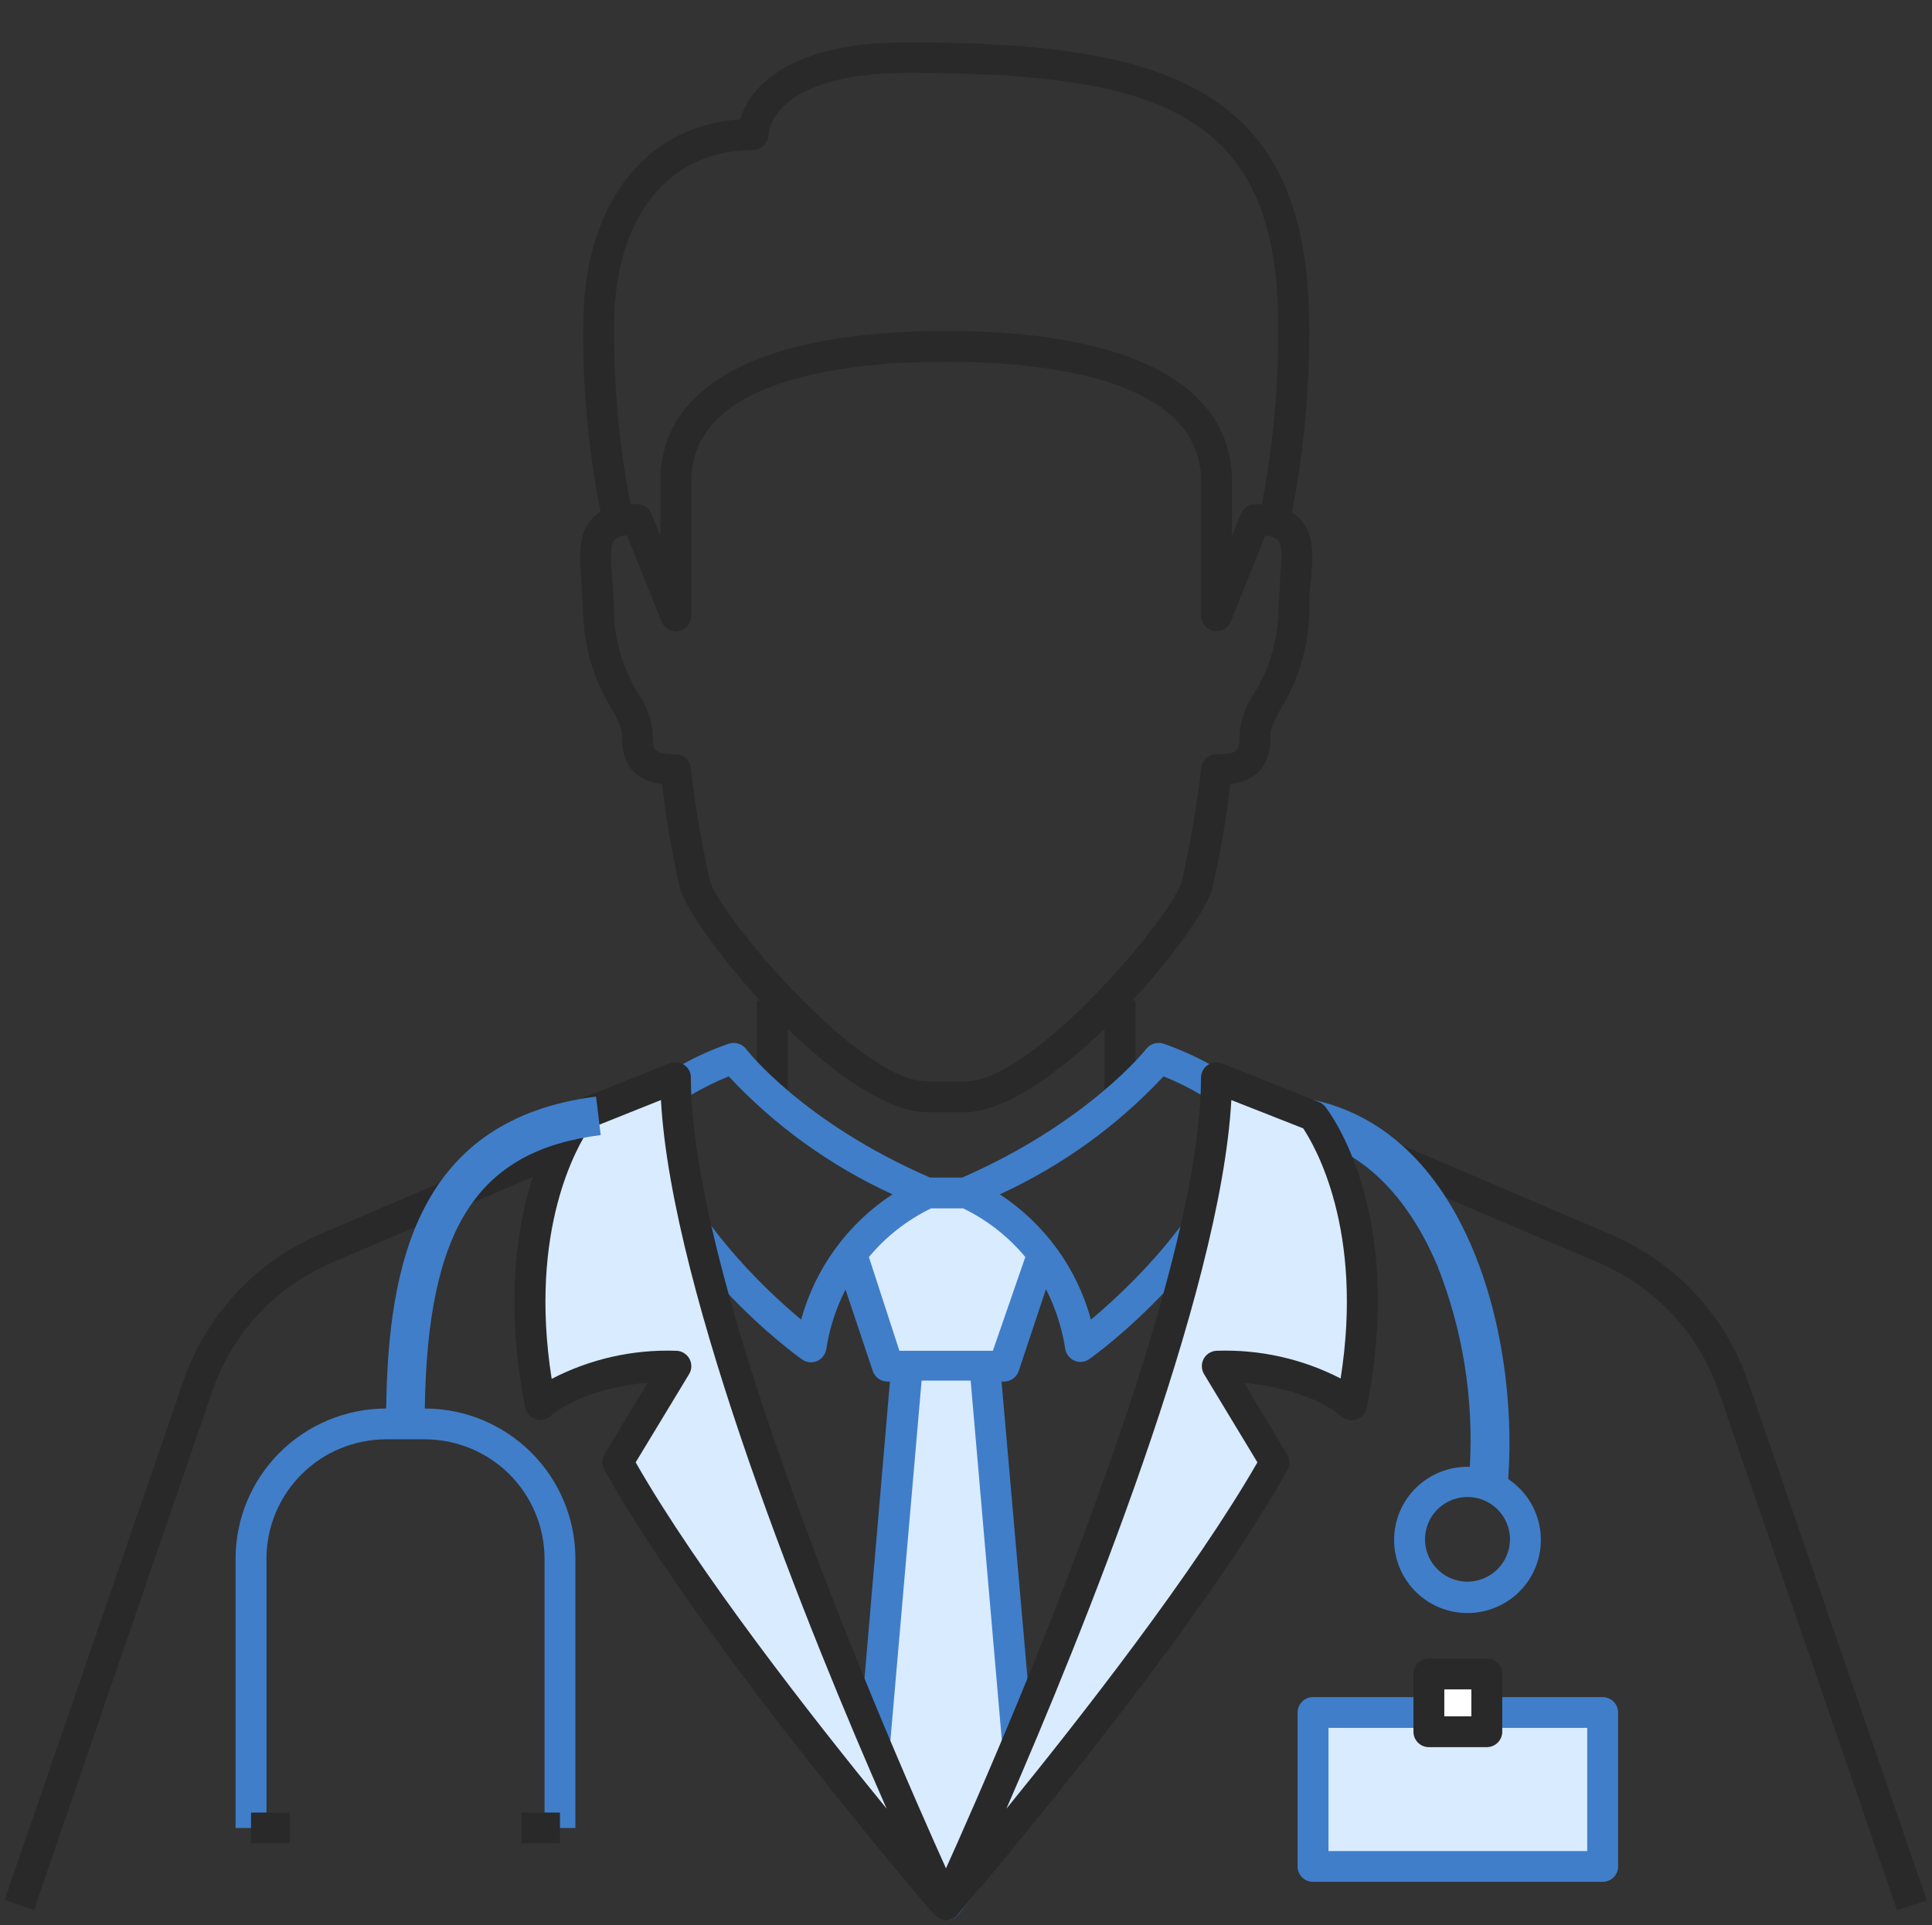 <?xml version="1.0" encoding="UTF-8"?> <svg xmlns="http://www.w3.org/2000/svg" viewBox="0 0 61.896 61.682" fill="none"><rect x="0" y="0" width="61.896" height="61.682" fill="#333333" stroke="none"/> <path d="M41.664 16.644C41.582 16.557 41.489 16.483 41.386 16.422C41.771 14.465 41.958 12.474 41.942 10.48C41.942 2.811 37.42 1.356 29.075 1.356C24.986 1.356 23.965 2.996 23.712 3.822C20.619 4.031 18.683 6.596 18.683 10.467C18.668 12.458 18.854 14.445 19.239 16.398C19.136 16.458 19.042 16.533 18.961 16.62C18.509 17.107 18.565 17.816 18.627 18.629C18.627 18.956 18.683 19.326 18.683 19.714C18.724 20.78 19.041 21.816 19.604 22.723C19.736 22.944 19.842 23.18 19.92 23.425C19.92 23.974 19.92 24.948 21.213 25.121C21.338 26.253 21.532 27.377 21.794 28.487C21.967 29.103 23.031 30.607 24.343 32.056H24.25V35.138H25.24V32.968C26.731 34.417 28.457 35.631 29.694 35.631H30.931C32.168 35.631 33.894 34.398 35.385 32.968V35.138H36.375V32.056H36.282C37.618 30.607 38.657 29.122 38.831 28.487C39.093 27.377 39.287 26.253 39.412 25.121C40.705 24.948 40.705 23.974 40.705 23.425C40.784 23.184 40.889 22.952 41.02 22.735C41.584 21.828 41.901 20.792 41.942 19.727C41.942 19.338 41.942 18.968 41.998 18.642C42.066 17.828 42.116 17.119 41.664 16.644ZM19.672 10.48C19.672 6.984 21.38 4.808 24.126 4.808C24.257 4.805 24.381 4.752 24.473 4.66C24.565 4.568 24.618 4.445 24.621 4.315C24.621 4.235 24.745 2.336 29.075 2.336C37.117 2.336 40.953 3.569 40.953 10.473C40.961 12.38 40.785 14.284 40.427 16.157H40.21C40.111 16.157 40.015 16.186 39.933 16.241C39.852 16.296 39.788 16.374 39.752 16.466L39.468 17.174V15.411C39.468 12.329 36.214 10.603 30.312 10.603C24.411 10.603 21.157 12.329 21.157 15.411V17.168L20.872 16.459C20.836 16.368 20.773 16.29 20.691 16.235C20.61 16.18 20.513 16.15 20.415 16.151H20.198C19.841 14.282 19.665 12.383 19.672 10.48ZM41.008 18.568C41.008 18.913 40.953 19.301 40.953 19.727C40.908 20.628 40.631 21.503 40.148 22.266C39.915 22.614 39.767 23.011 39.715 23.425C39.715 24.042 39.715 24.165 38.973 24.165C38.851 24.163 38.733 24.207 38.642 24.288C38.552 24.369 38.495 24.482 38.484 24.603C38.341 25.821 38.135 27.031 37.866 28.228C37.575 29.313 33.115 34.645 30.931 34.645H29.694C27.51 34.645 23.05 29.313 22.747 28.228C22.477 27.031 22.271 25.821 22.128 24.603C22.117 24.484 22.063 24.373 21.975 24.292C21.887 24.212 21.772 24.166 21.652 24.165C20.909 24.165 20.909 24.036 20.909 23.425C20.858 23.011 20.71 22.614 20.476 22.266C19.994 21.503 19.717 20.628 19.672 19.727C19.672 19.301 19.641 18.913 19.617 18.568C19.567 18.007 19.53 17.47 19.685 17.304C19.799 17.212 19.94 17.16 20.087 17.156L21.194 19.912C21.237 20.018 21.315 20.106 21.415 20.161C21.515 20.216 21.632 20.235 21.745 20.214C21.858 20.191 21.959 20.13 22.033 20.041C22.106 19.953 22.146 19.841 22.147 19.727V15.411C22.147 12.089 27.263 11.589 30.312 11.589C33.362 11.589 38.478 12.089 38.478 15.411V19.727C38.479 19.841 38.519 19.953 38.592 20.041C38.665 20.13 38.767 20.191 38.88 20.214C38.993 20.235 39.109 20.216 39.21 20.161C39.31 20.106 39.388 20.018 39.431 19.912L40.538 17.156C40.685 17.16 40.826 17.212 40.94 17.304C41.095 17.47 41.058 18.007 41.008 18.568Z" fill="#292929"></path> <path d="M1.089 61.191L0.148 60.87L5.883 44.226C6.245 43.184 6.82 42.23 7.573 41.423C8.327 40.616 9.24 39.975 10.256 39.54L20.216 35.28L20.612 36.193L10.646 40.447C9.752 40.826 8.948 41.389 8.286 42.098C7.624 42.808 7.119 43.648 6.805 44.564L1.089 61.191Z" fill="#292929"></path> <path d="M60.773 61.191L55.057 44.565C54.742 43.653 54.239 42.818 53.581 42.112C52.922 41.406 52.123 40.845 51.234 40.465L41.268 36.211L41.664 35.299L51.623 39.559C52.639 39.994 53.553 40.635 54.306 41.441C55.059 42.248 55.635 43.203 55.997 44.244L61.731 60.889L60.773 61.191Z" fill="#292929"></path> <path d="M33.404 40.07L32.167 43.769H28.455L27.218 40.07L29.074 38.221H31.548L33.404 40.07Z" fill="#D9EBFF"></path> <path d="M48.32 47.369C48.66 42.549 46.841 35.804 41.515 35.145L41.367 36.378C43.922 36.698 45.326 38.844 46.049 40.551C46.861 42.598 47.216 44.796 47.089 46.993H47.015C46.451 46.993 45.906 47.195 45.479 47.562C45.052 47.929 44.772 48.436 44.689 48.992C44.606 49.548 44.727 50.114 45.028 50.589C45.33 51.064 45.792 51.415 46.332 51.577C46.871 51.741 47.452 51.705 47.967 51.477C48.482 51.25 48.898 50.845 49.139 50.337C49.38 49.829 49.43 49.252 49.28 48.711C49.129 48.169 48.789 47.7 48.32 47.388V47.369ZM47.015 50.674C46.745 50.674 46.482 50.594 46.258 50.445C46.035 50.296 45.86 50.084 45.757 49.836C45.654 49.589 45.627 49.316 45.68 49.053C45.732 48.79 45.862 48.548 46.052 48.358C46.243 48.169 46.485 48.039 46.749 47.987C47.013 47.935 47.287 47.962 47.536 48.064C47.784 48.167 47.996 48.341 48.146 48.564C48.296 48.787 48.376 49.049 48.376 49.317C48.374 49.677 48.23 50.021 47.975 50.275C47.72 50.528 47.375 50.672 47.015 50.674Z" fill="#407EC9"></path> <path d="M29.075 43.769L27.838 57.947L30.312 61.03L32.787 57.947L31.549 43.769H29.075Z" fill="#D9EBFF"></path> <path d="M40.562 35.403C39.614 34.527 38.493 33.857 37.271 33.437C37.172 33.405 37.067 33.405 36.968 33.436C36.87 33.467 36.783 33.527 36.72 33.609C36.72 33.609 34.864 35.964 30.825 37.727H29.798C25.727 35.964 23.921 33.634 23.903 33.609C23.84 33.527 23.753 33.467 23.655 33.436C23.556 33.405 23.45 33.405 23.352 33.437C22.13 33.857 21.009 34.527 20.061 35.403C20 35.467 19.956 35.545 19.934 35.63C19.912 35.716 19.914 35.805 19.937 35.89C21.205 40.323 25.505 43.423 25.697 43.553C25.779 43.614 25.879 43.646 25.981 43.646C26.047 43.645 26.112 43.633 26.173 43.608C26.249 43.575 26.316 43.523 26.368 43.457C26.42 43.392 26.455 43.315 26.47 43.232C26.572 42.565 26.781 41.917 27.088 41.315L27.961 43.923C27.993 44.021 28.056 44.107 28.141 44.168C28.225 44.229 28.327 44.262 28.431 44.262H28.511L27.342 57.904C27.334 58.031 27.374 58.156 27.453 58.256L29.928 61.338C29.974 61.396 30.032 61.442 30.098 61.474C30.165 61.506 30.238 61.523 30.311 61.523C30.386 61.522 30.459 61.505 30.527 61.473C30.594 61.441 30.653 61.395 30.701 61.338L33.176 58.256C33.25 58.154 33.288 58.03 33.281 57.904L32.087 44.262H32.167C32.272 44.262 32.373 44.229 32.457 44.168C32.542 44.107 32.605 44.021 32.637 43.923L33.51 41.303C33.817 41.905 34.026 42.552 34.128 43.22C34.143 43.302 34.178 43.379 34.23 43.445C34.282 43.51 34.349 43.562 34.425 43.596C34.486 43.62 34.551 43.633 34.617 43.633C34.719 43.634 34.819 43.601 34.901 43.541C35.087 43.411 39.393 40.31 40.661 35.878C40.685 35.797 40.689 35.711 40.672 35.628C40.655 35.545 40.617 35.468 40.562 35.403ZM25.666 42.277C24.503 41.309 21.954 38.929 20.977 35.909C21.685 35.311 22.485 34.83 23.346 34.485C24.83 36.073 26.612 37.357 28.592 38.264C27.16 39.203 26.12 40.629 25.666 42.277ZM32.273 57.793L30.311 60.259L28.35 57.793L29.526 44.231H31.097L32.273 57.793ZM31.809 43.276H28.814L27.837 40.273C28.382 39.618 29.061 39.087 29.829 38.714H30.856C31.624 39.085 32.304 39.617 32.848 40.273L31.809 43.276ZM34.951 42.277C34.501 40.629 33.463 39.202 32.031 38.264C34.01 37.357 35.792 36.073 37.277 34.485C38.138 34.83 38.938 35.311 39.646 35.909C38.669 38.923 36.12 41.303 34.951 42.277Z" fill="#407EC9"></path> <path d="M21.652 34.522C21.652 42.536 30.312 61.03 30.312 61.03C30.312 61.03 22.889 52.399 19.796 46.851L21.652 43.769C18.559 43.769 17.322 45.002 17.322 45.002C16.084 38.837 18.559 35.755 18.559 35.755L21.652 34.522Z" fill="#D9EBFF"></path> <path d="M30.311 61.523C30.24 61.523 30.17 61.507 30.104 61.477C30.039 61.448 29.981 61.404 29.934 61.35C29.86 61.264 22.443 52.621 19.362 47.092C19.32 47.016 19.297 46.932 19.297 46.845C19.297 46.759 19.32 46.674 19.362 46.599L20.748 44.299C18.583 44.496 17.655 45.347 17.655 45.353C17.591 45.415 17.511 45.458 17.424 45.479C17.337 45.5 17.246 45.497 17.16 45.47C17.076 45.445 17 45.397 16.941 45.332C16.883 45.267 16.843 45.187 16.826 45.1C15.589 38.782 18.063 35.582 18.162 35.447C18.212 35.379 18.281 35.328 18.36 35.299L21.453 34.066C21.529 34.035 21.611 34.024 21.692 34.033C21.772 34.041 21.85 34.07 21.917 34.115C21.984 34.16 22.039 34.22 22.077 34.291C22.115 34.362 22.134 34.442 22.134 34.522C22.134 42.332 30.664 60.635 30.745 60.82C30.795 60.927 30.804 61.049 30.772 61.162C30.739 61.276 30.665 61.373 30.565 61.437C30.491 61.49 30.403 61.52 30.311 61.523ZM20.365 46.851C22.357 50.34 26 55.001 28.406 57.948C25.982 52.436 21.515 41.451 21.175 35.243L18.874 36.162C18.521 36.686 16.919 39.373 17.674 44.176C18.9 43.54 20.27 43.23 21.651 43.276C21.739 43.275 21.825 43.298 21.901 43.342C21.977 43.386 22.04 43.449 22.083 43.524C22.126 43.6 22.149 43.686 22.148 43.774C22.147 43.861 22.123 43.947 22.078 44.022L20.365 46.851Z" fill="#292929"></path> <path d="M38.972 34.522C38.972 42.536 30.312 61.03 30.312 61.03C30.312 61.03 37.735 52.399 40.828 46.851L38.972 43.769C42.065 43.769 43.303 45.002 43.303 45.002C44.54 38.837 42.065 35.755 42.065 35.755L38.972 34.522Z" fill="#D9EBFF"></path> <path d="M30.311 61.523C30.217 61.524 30.124 61.496 30.046 61.443C29.946 61.38 29.873 61.282 29.84 61.169C29.807 61.055 29.816 60.934 29.866 60.827C29.947 60.642 38.477 42.333 38.477 34.528C38.477 34.448 38.497 34.369 38.534 34.298C38.572 34.227 38.627 34.166 38.694 34.121C38.761 34.076 38.839 34.048 38.92 34.039C39.001 34.03 39.082 34.042 39.158 34.072L42.251 35.305C42.331 35.335 42.401 35.387 42.455 35.453C42.56 35.589 45.053 38.788 43.785 45.107C43.768 45.194 43.727 45.276 43.667 45.342C43.607 45.408 43.53 45.457 43.445 45.483C43.359 45.507 43.268 45.508 43.181 45.486C43.094 45.464 43.015 45.421 42.95 45.36C42.95 45.36 42.034 44.503 39.857 44.305L41.243 46.605C41.285 46.68 41.308 46.765 41.308 46.851C41.308 46.938 41.285 47.023 41.243 47.098C38.15 52.646 30.726 61.277 30.671 61.357C30.625 61.408 30.57 61.448 30.508 61.477C30.447 61.506 30.379 61.521 30.311 61.523ZM39.449 35.244C39.108 41.451 34.642 52.437 32.242 57.948C34.624 55.02 38.267 50.359 40.284 46.851L38.57 44.016C38.528 43.943 38.505 43.86 38.504 43.776C38.502 43.691 38.523 43.608 38.563 43.534C38.604 43.459 38.662 43.397 38.734 43.351C38.806 43.307 38.888 43.28 38.972 43.276C40.353 43.227 41.723 43.532 42.95 44.164C43.705 39.38 42.109 36.692 41.75 36.15L39.449 35.244Z" fill="#292929"></path> <path d="M13.609 45.126C13.696 39.337 15.298 36.859 19.245 36.366L19.096 35.133C13.374 35.854 12.434 40.514 12.372 45.126C11.093 45.127 9.867 45.634 8.962 46.536C8.057 47.437 7.549 48.659 7.547 49.934V58.565H8.537V49.934C8.538 48.921 8.943 47.95 9.662 47.233C10.381 46.517 11.355 46.114 12.372 46.112H13.609C14.626 46.114 15.601 46.517 16.32 47.233C17.038 47.95 17.443 48.921 17.445 49.934V58.565H18.434V49.934C18.433 48.659 17.924 47.437 17.019 46.536C16.115 45.634 14.889 45.127 13.609 45.126Z" fill="#407EC9"></path> <path d="M9.28 58.071H8.042V59.057H9.28V58.071Z" fill="#292929"></path> <path d="M17.94 58.071H16.703V59.057H17.94V58.071Z" fill="#292929"></path> <path d="M51.345 54.865H42.066V59.797H51.345V54.865Z" fill="#D9EBFF"></path> <path d="M51.345 60.29H42.066C41.935 60.29 41.809 60.238 41.716 60.146C41.623 60.053 41.571 59.928 41.571 59.797V54.865C41.571 54.734 41.623 54.609 41.716 54.517C41.809 54.424 41.935 54.372 42.066 54.372H51.345C51.476 54.372 51.602 54.424 51.695 54.517C51.788 54.609 51.84 54.734 51.84 54.865V59.797C51.84 59.928 51.788 60.053 51.695 60.146C51.602 60.238 51.476 60.29 51.345 60.29ZM42.561 59.304H50.85V55.358H42.561V59.304Z" fill="#407EC9"></path> <path d="M47.633 53.633H45.777V55.482H47.633V53.633Z" fill="white"></path> <path d="M47.633 55.975H45.777C45.646 55.975 45.52 55.923 45.427 55.83C45.335 55.738 45.283 55.612 45.283 55.482V53.632C45.283 53.502 45.335 53.376 45.427 53.283C45.52 53.191 45.646 53.139 45.777 53.139H47.633C47.764 53.139 47.89 53.191 47.983 53.283C48.076 53.376 48.128 53.502 48.128 53.632V55.482C48.128 55.612 48.076 55.738 47.983 55.83C47.89 55.923 47.764 55.975 47.633 55.975ZM46.272 54.989H47.138V54.125H46.272V54.989Z" fill="#292929"></path> </svg> 